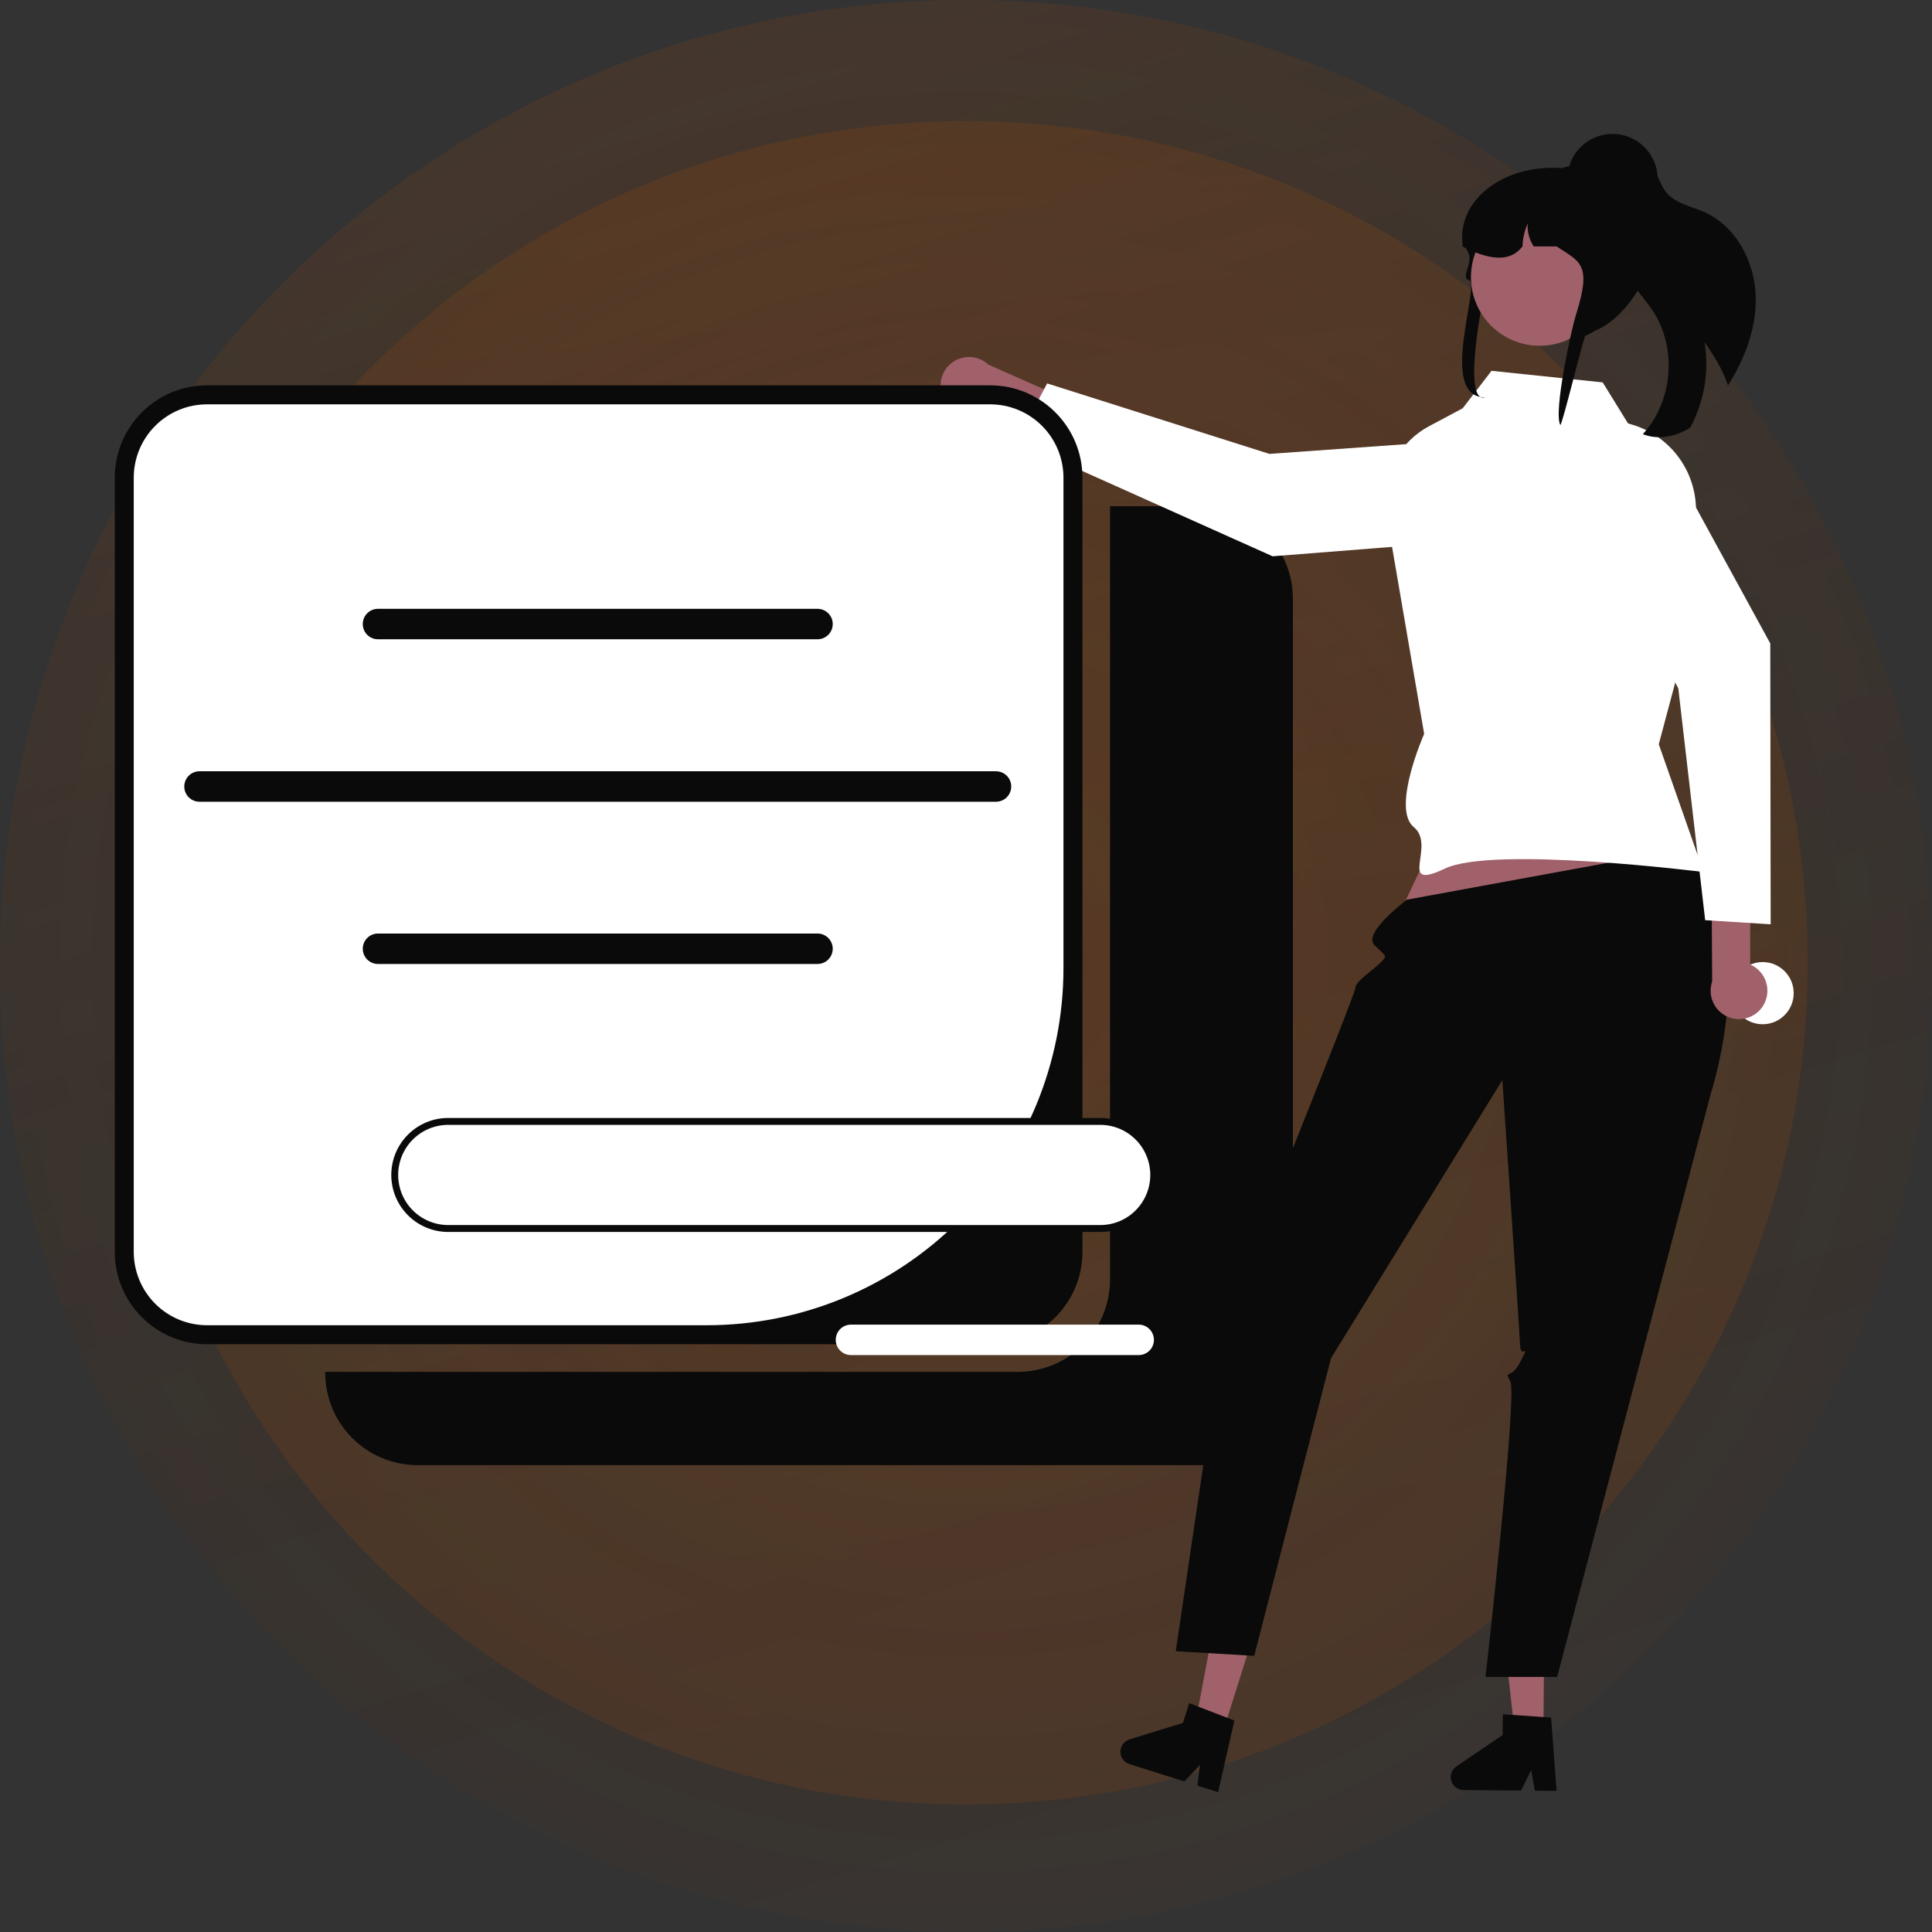 <svg width="606" height="606" viewBox="0 0 606 606" fill="none" xmlns="http://www.w3.org/2000/svg">
<rect x="0" y="0" width="606" height="606" fill="#333333" stroke="none"/>
<g clip-path="url(#clip0_241_47)">
<path d="M303 606C470.342 606 606 470.342 606 303C606 135.658 470.342 0 303 0C135.658 0 0 135.658 0 303C0 470.342 135.658 606 303 606Z" fill="url(#paint0_radial_241_47)" fill-opacity="0.2"/>
<path d="M303 606C470.342 606 606 470.342 606 303C606 135.658 470.342 0 303 0C135.658 0 0 135.658 0 303C0 470.342 135.658 606 303 606Z" fill="url(#paint1_linear_241_47)" fill-opacity="0.2"/>
<path d="M303 566C448.803 566 567 447.803 567 302C567 156.197 448.803 38 303 38C157.197 38 39 156.197 39 302C39 447.803 157.197 566 303 566Z" fill="url(#paint2_radial_241_47)" fill-opacity="0.2"/>
<path d="M303 566C448.803 566 567 447.803 567 302C567 156.197 448.803 38 303 38C157.197 38 39 156.197 39 302C39 447.803 157.197 566 303 566Z" fill="url(#paint3_linear_241_47)" fill-opacity="0.2"/>
<path d="M376.593 158.789H348.181V401.327C348.181 405.133 347.432 408.901 345.978 412.417C344.523 415.932 342.391 419.127 339.704 421.817C337.017 424.508 333.826 426.643 330.315 428.099C326.803 429.555 323.04 430.305 319.239 430.305H102.011V430.582C102.011 434.387 102.76 438.155 104.214 441.671C105.669 445.187 107.801 448.381 110.488 451.072C113.175 453.763 116.366 455.897 119.877 457.353C123.388 458.81 127.152 459.559 130.952 459.559H376.593C380.394 459.559 384.157 458.81 387.669 457.353C391.18 455.897 394.371 453.763 397.058 451.072C399.745 448.381 401.877 445.187 403.332 441.671C404.786 438.155 405.535 434.387 405.535 430.582V187.767C405.535 180.081 402.485 172.711 397.058 167.277C391.63 161.842 384.269 158.789 376.593 158.789Z" fill="#0A0A0A"/>
<path d="M296.501 125.797C297.212 126.877 298.15 127.79 299.249 128.471C300.348 129.153 301.581 129.587 302.864 129.744C304.147 129.901 305.449 129.778 306.679 129.382C307.909 128.986 309.039 128.327 309.99 127.451L350.533 145.765L358.35 135.782L310.038 114.383C308.445 112.889 306.362 112.033 304.181 111.975C302 111.918 299.874 112.663 298.205 114.07C296.537 115.477 295.442 117.448 295.127 119.609C294.813 121.771 295.302 123.973 296.501 125.797Z" fill="#A0616A"/>
<path d="M470.493 137.217L474.514 160.032C474.701 161.096 474.665 162.188 474.406 163.237C474.147 164.287 473.672 165.27 473.011 166.125C472.35 166.979 471.518 167.686 470.569 168.2C469.619 168.714 468.572 169.023 467.496 169.107L399.17 174.487L318.857 138.498L328.449 120.266L398.169 142.371L470.493 137.217Z" fill="white"/>
<path d="M310.582 120.867H64.941C48.957 120.867 36 133.84 36 149.844V392.659C36 408.663 48.957 421.637 64.941 421.637H310.582C326.566 421.637 339.523 408.663 339.523 392.659V149.844C339.523 133.84 326.566 120.867 310.582 120.867Z" fill="#0A0A0A"/>
<path d="M64.942 126.826C61.922 126.826 58.933 127.421 56.144 128.578C53.355 129.735 50.82 131.43 48.685 133.568C46.551 135.705 44.857 138.243 43.702 141.035C42.547 143.828 41.952 146.821 41.952 149.844V392.66C41.952 398.764 44.374 404.619 48.685 408.936C52.997 413.252 58.844 415.678 64.942 415.678H221.715C236.405 415.678 250.95 412.781 264.521 407.152C278.092 401.524 290.423 393.275 300.809 382.875C311.196 372.475 319.436 360.129 325.057 346.541C330.678 332.953 333.571 318.39 333.571 303.682V149.844C333.571 146.821 332.977 143.828 331.821 141.035C330.666 138.243 328.973 135.705 326.838 133.568C324.703 131.43 322.169 129.735 319.38 128.578C316.59 127.421 313.601 126.826 310.582 126.826H64.942Z" fill="white"/>
<path d="M256.43 200.516H118.557C117.291 200.516 116.078 200.013 115.184 199.117C114.289 198.222 113.786 197.007 113.786 195.74C113.786 194.474 114.289 193.259 115.184 192.363C116.078 191.467 117.291 190.964 118.557 190.964H256.43C257.695 190.964 258.908 191.467 259.803 192.363C260.697 193.259 261.2 194.474 261.2 195.74C261.2 197.007 260.697 198.222 259.803 199.117C258.908 200.013 257.695 200.516 256.43 200.516Z" fill="#0A0A0A"/>
<path d="M256.43 302.366H118.557C117.291 302.366 116.078 301.862 115.184 300.967C114.289 300.071 113.786 298.856 113.786 297.589C113.786 296.323 114.289 295.108 115.184 294.212C116.078 293.317 117.291 292.813 118.557 292.813H256.43C257.695 292.813 258.908 293.317 259.803 294.212C260.697 295.108 261.2 296.323 261.2 297.589C261.2 298.856 260.697 300.071 259.803 300.967C258.908 301.862 257.695 302.366 256.43 302.366Z" fill="#0A0A0A"/>
<path d="M312.417 251.474H62.569C61.304 251.474 60.091 250.971 59.196 250.075C58.302 249.18 57.799 247.965 57.799 246.698C57.799 245.432 58.302 244.217 59.196 243.321C60.091 242.425 61.304 241.922 62.569 241.922H312.417C313.682 241.922 314.895 242.425 315.79 243.321C316.685 244.217 317.187 245.432 317.187 246.698C317.187 247.965 316.685 249.18 315.79 250.075C314.895 250.971 313.682 251.474 312.417 251.474Z" fill="#0A0A0A"/>
<path d="M461.86 237.775L436.971 290.866L532.717 281.157L512.73 230.19L461.86 237.775Z" fill="#A0616A"/>
<path d="M484.12 542.925L475.042 542.848L471.024 506.972L484.421 507.086L484.12 542.925Z" fill="#A0616A"/>
<path d="M455.043 557.378C455.035 558.455 455.454 559.492 456.208 560.26C456.962 561.029 457.99 561.466 459.066 561.477L477.115 561.628L480.275 555.215L481.435 561.66L488.246 561.722L486.526 538.734L484.157 538.576L474.492 537.909L471.374 537.7L471.32 544.204L456.821 554.05C456.278 554.42 455.832 554.915 455.523 555.495C455.213 556.074 455.048 556.72 455.043 557.378Z" fill="#0A0A0A"/>
<path d="M383.659 542.966L375.004 540.221L381.69 504.747L394.464 508.796L383.659 542.966Z" fill="#A0616A"/>
<path d="M351.623 548.227C351.299 549.254 351.396 550.369 351.891 551.325C352.387 552.282 353.241 553.002 354.267 553.329L371.475 558.783L376.377 553.582L375.595 560.085L382.086 562.147L387.188 539.668L384.97 538.82L375.928 535.339L373.009 534.222L371.048 540.423L354.3 545.57C353.672 545.763 353.101 546.105 352.635 546.568C352.168 547.031 351.821 547.6 351.623 548.227Z" fill="#0A0A0A"/>
<path d="M528.356 266.227L441.3 282.198C441.3 282.198 427.336 292.656 431.072 296.402C434.807 300.147 435.386 299.567 432.932 302.024C430.478 304.481 425.172 307.766 425.12 309.916C425.068 312.066 386.11 408.497 386.11 408.497C386.11 408.497 390.439 406.33 387.192 409.581C383.946 412.831 383.946 415.517 383.946 415.517L368.796 517.931L393.4 519.381L417.493 426.012L471.231 338.786C471.231 338.786 476.564 416.57 476.787 421.743C477.011 426.917 480.257 420.416 477.011 426.917C473.764 433.418 471.6 429.084 473.764 433.418C475.929 437.752 465.968 525.986 465.968 525.986H488.426L536.592 343.101C536.592 343.101 553.729 290.816 528.356 266.227Z" fill="#0A0A0A"/>
<path d="M502.71 119.941L467.838 116.313L458.803 128.058L448.278 133.67C443.824 136.046 440.147 139.655 437.688 144.067C435.229 148.48 434.091 153.508 434.41 158.55L446.711 230.19C446.711 230.19 436.321 253.615 443.464 259.445C450.607 265.275 437.941 279.714 453.204 272.447C468.466 265.18 534.365 273.53 534.365 273.53L520.297 233.441L530.806 194.047L531.963 161.016C532.179 154.844 530.35 148.774 526.76 143.751C523.17 138.729 518.021 135.036 512.117 133.25L510.647 132.805L502.71 119.941Z" fill="white"/>
<path d="M550.719 93.174C550.948 103.015 547.274 112.545 541.997 120.915C540.429 116.029 537.611 111.581 534.671 107.342C536.153 116.513 534.574 125.917 530.18 134.1C530.025 134.211 529.865 134.314 529.699 134.408C525.398 136.999 519.944 138.048 515.291 136.177C524.905 125.801 526.129 108.609 518.069 96.97C515.787 93.667 512.835 90.746 511.422 86.988C509.19 80.991 511.335 74.389 512.689 68.137C513.954 62.318 514.176 55.393 510.277 51.129C510.693 50.533 511.26 50.059 511.92 49.754C512.58 49.45 513.309 49.327 514.032 49.398C516.436 49.738 518.186 51.83 519.3 53.985C520.414 56.139 521.149 58.527 522.703 60.389C525.579 63.872 530.477 64.695 534.605 66.531C544.601 70.99 550.48 82.223 550.719 93.174Z" fill="#0A0A0A"/>
<path d="M552.877 321.27C558.256 321.27 562.617 316.904 562.617 311.519C562.617 306.133 558.256 301.767 552.877 301.767C547.499 301.767 543.138 306.133 543.138 311.519C543.138 316.904 547.499 321.27 552.877 321.27Z" fill="white"/>
<path d="M466.573 87.547C467.145 85.545 463.207 97.782 465.107 98.003C473.761 98.997 485.64 104.172 491.667 106.586C491.938 106.554 492.21 106.523 492.473 106.483C493.12 106.412 493.751 106.31 494.373 106.191C508.407 103.533 513.804 81.948 513.804 81.75C513.804 80.78 511.478 54.129 507.814 53.734C506.852 53.63 505.884 53.577 504.916 53.576H495.824C493.942 53.17 492.035 52.894 490.116 52.748H490.1C471.795 51.352 457.362 62.523 458.711 76.116C458.719 76.131 458.735 76.147 458.743 76.163C459.134 76.747 459.477 77.299 459.78 77.828C460.076 78.325 460.323 78.798 460.539 79.248C462.207 82.719 457.918 87.087 460.762 87.902C464.545 88.986 450.815 124.626 465.785 124.626C458.503 126.699 464.998 93.069 466.573 87.547Z" fill="#0A0A0A"/>
<path d="M482.914 108.459C494.804 108.459 504.442 98.809 504.442 86.904C504.442 75 494.804 65.35 482.914 65.35C471.025 65.35 461.386 75 461.386 86.904C461.386 98.809 471.025 108.459 482.914 108.459Z" fill="#A0616A"/>
<path d="M458.711 77.291C459.07 77.481 459.421 77.654 459.78 77.828C460.156 78.009 460.531 78.191 460.906 78.356C468.115 81.63 473.982 81.993 477.543 77.291C477.638 74.817 478.193 72.383 479.179 70.112C479.005 72.649 479.673 75.173 481.079 77.291H488.248C495.632 82.198 499.424 82.711 494.299 98.82C492.87 103.309 487.188 129.43 489.423 133.304C490.07 133.233 496.949 104.622 497.572 104.504C511.606 101.846 520.523 78.695 519.381 77.386C519.387 73.662 518.532 69.987 516.883 66.649C514.796 62.42 511.544 58.877 507.511 56.44C505.106 55.273 502.6 54.33 500.023 53.624C499.959 53.608 499.903 53.592 499.839 53.577C499.049 53.364 498.242 53.166 497.436 53.001C495.77 52.649 494.086 52.393 492.391 52.236C492.271 52.228 492.151 52.22 492.04 52.22C491.363 52.221 490.699 52.404 490.116 52.748C490.108 52.748 490.108 52.756 490.1 52.756C489.683 53 489.32 53.324 489.03 53.711C488.52 54.361 488.244 55.164 488.248 55.991H480.265C479.969 55.991 479.674 55.998 479.379 56.014C474.051 56.197 468.982 58.363 465.166 62.09C461.349 65.816 459.059 70.835 458.743 76.163C458.719 76.542 458.711 76.912 458.711 77.291Z" fill="#0A0A0A"/>
<path d="M505.78 70.401C513.613 70.401 519.963 64.043 519.963 56.2C519.963 48.358 513.613 42 505.78 42C497.947 42 491.598 48.358 491.598 56.2C491.598 64.043 497.947 70.401 505.78 70.401Z" fill="#0A0A0A"/>
<path d="M552.987 315.54C553.679 314.447 554.126 313.217 554.296 311.934C554.467 310.651 554.357 309.347 553.975 308.11C553.592 306.874 552.946 305.736 552.081 304.775C551.216 303.813 550.153 303.051 548.965 302.542L549.035 258.008L536.737 254.961L537.04 307.854C536.332 309.92 536.406 312.174 537.247 314.19C538.088 316.205 539.638 317.842 541.604 318.789C543.57 319.736 545.814 319.929 547.912 319.33C550.01 318.731 551.816 317.382 552.987 315.54Z" fill="#A0616A"/>
<path d="M492.088 151.951L511.225 138.929C512.117 138.321 513.127 137.907 514.189 137.714C515.251 137.52 516.342 137.551 517.391 137.804C518.441 138.057 519.426 138.528 520.283 139.185C521.14 139.842 521.85 140.671 522.369 141.619L555.27 201.817L555.396 289.917L534.854 288.628L526.422 215.893L492.088 151.951Z" fill="white"/>
<path d="M345.112 351.749H140.585C136.137 351.749 131.87 353.518 128.725 356.668C125.579 359.817 123.812 364.089 123.812 368.543C123.812 372.997 125.579 377.269 128.725 380.419C131.87 383.568 136.137 385.337 140.585 385.337H345.112C349.561 385.337 353.827 383.568 356.973 380.419C360.118 377.269 361.885 372.997 361.885 368.543C361.885 364.089 360.118 359.817 356.973 356.668C353.827 353.518 349.561 351.749 345.112 351.749Z" fill="white"/>
<path d="M345.112 386.421H140.585C135.85 386.421 131.308 384.537 127.959 381.185C124.611 377.832 122.73 373.285 122.73 368.543C122.73 363.802 124.611 359.254 127.959 355.902C131.308 352.549 135.85 350.665 140.585 350.665H345.112C349.848 350.665 354.389 352.549 357.738 355.902C361.086 359.254 362.967 363.802 362.967 368.543C362.967 373.285 361.086 377.832 357.738 381.185C354.389 384.537 349.848 386.421 345.112 386.421ZM140.585 352.832C136.424 352.832 132.433 354.488 129.49 357.434C126.547 360.38 124.894 364.376 124.894 368.543C124.894 372.71 126.547 376.706 129.49 379.652C132.433 382.599 136.424 384.254 140.585 384.254H345.112C349.273 384.254 353.265 382.599 356.207 379.652C359.15 376.706 360.803 372.71 360.803 368.543C360.803 364.376 359.15 360.38 356.207 357.434C353.265 354.488 349.273 352.832 345.112 352.832H140.585Z" fill="#0A0A0A"/>
<path d="M357.172 425.04H266.914C265.649 425.04 264.435 424.537 263.541 423.641C262.646 422.745 262.144 421.531 262.144 420.264C262.144 418.997 262.646 417.782 263.541 416.887C264.435 415.991 265.649 415.488 266.914 415.488H357.172C358.437 415.488 359.651 415.991 360.545 416.887C361.44 417.782 361.942 418.997 361.942 420.264C361.942 421.531 361.44 422.745 360.545 423.641C359.651 424.537 358.437 425.04 357.172 425.04Z" fill="white"/>
</g>
<defs>
<radialGradient id="paint0_radial_241_47" cx="0" cy="0" r="1" gradientUnits="userSpaceOnUse" gradientTransform="translate(303 303) rotate(90) scale(303)">
<stop stop-color="#8B4513" stop-opacity="0.81"/>
<stop offset="1" stop-color="#8B4513" stop-opacity="0.29"/>
</radialGradient>
<linearGradient id="paint1_linear_241_47" x1="175.047" y1="5.70123e-06" x2="360.757" y2="597.559" gradientUnits="userSpaceOnUse">
<stop stop-color="#8B4513" stop-opacity="0.81"/>
<stop offset="1" stop-opacity="0"/>
</linearGradient>
<radialGradient id="paint2_radial_241_47" cx="0" cy="0" r="1" gradientUnits="userSpaceOnUse" gradientTransform="translate(303 302) rotate(90) scale(264)">
<stop stop-color="#8B4513" stop-opacity="0.81"/>
<stop offset="1" stop-color="#8B4513" stop-opacity="0.29"/>
</radialGradient>
<linearGradient id="paint3_linear_241_47" x1="303" y1="38" x2="356.333" y2="536.667" gradientUnits="userSpaceOnUse">
<stop stop-color="#8B4513"/>
<stop offset="1" stop-color="#8B4513" stop-opacity="0.81"/>
</linearGradient>
<clipPath id="clip0_241_47">
<rect width="606" height="606" fill="white"/>
</clipPath>
</defs>
</svg>

